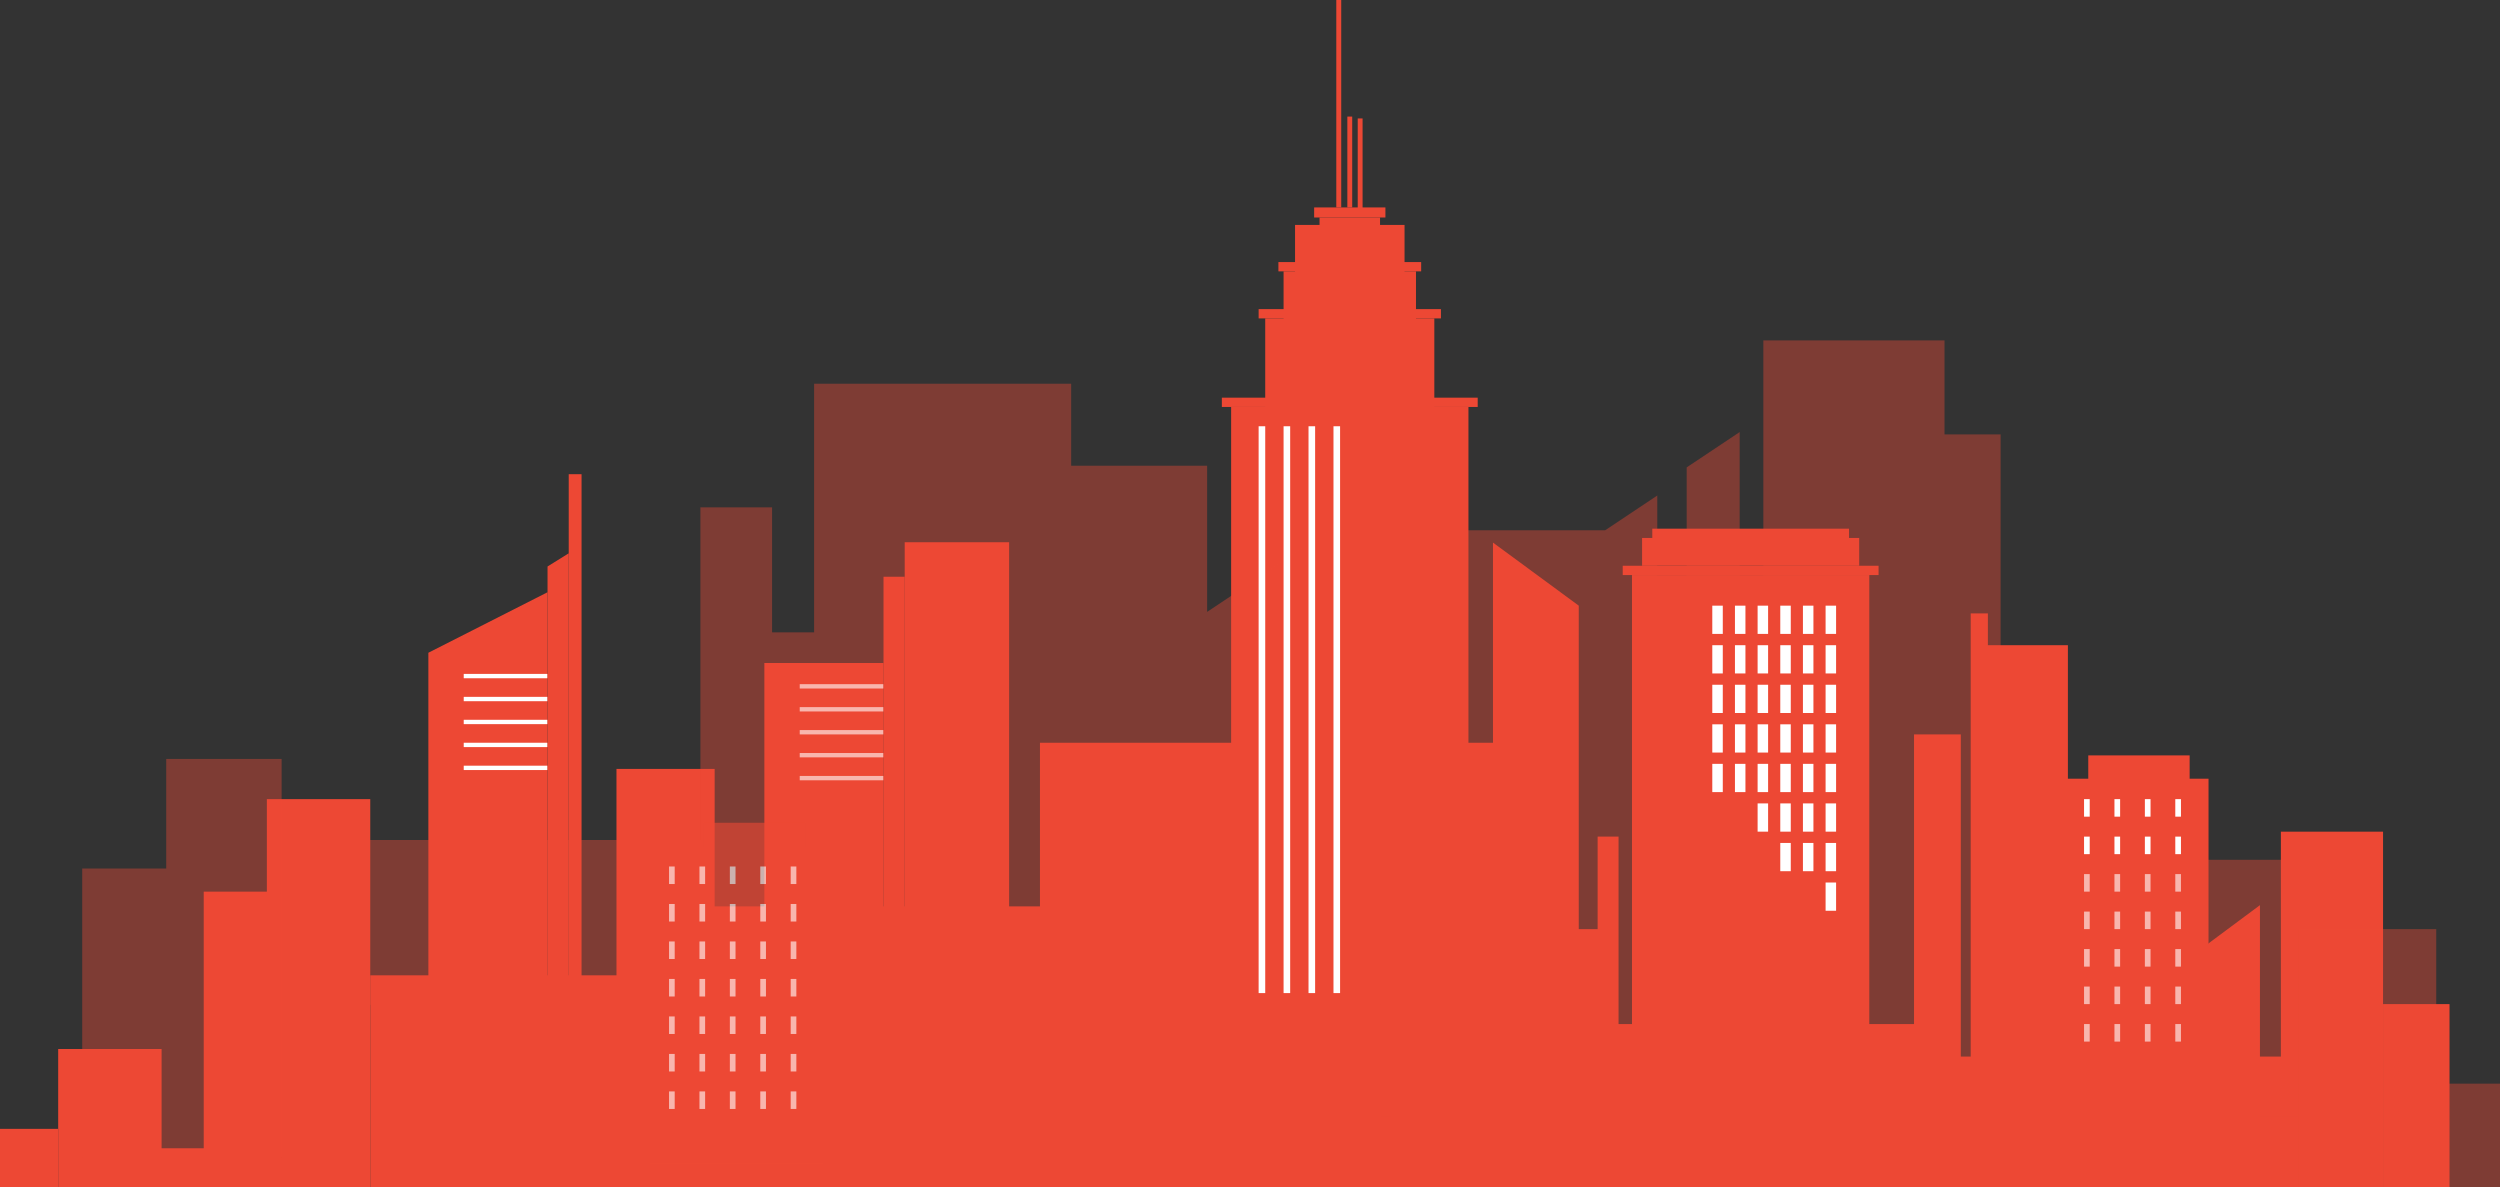   <svg xmlns="http://www.w3.org/2000/svg" viewBox="0 0 1703.68 808.95" width="100%" style="vertical-align: middle; max-width: 100%; width: 100%;">
   <rect x="0" y="0" width="1703.68" height="808.95" fill="#333333" stroke="none"/>
   <g>
    <g>
     <rect x="838.98" y="277.33" width="161.72" height="368.98" fill="rgb(237, 72, 52)">
     </rect>
     <rect x="832.66" y="271" width="174.35" height="6.33" fill="rgb(237, 72, 52)">
     </rect>
     <rect x="862.22" y="216.98" width="115.23" height="368.98" fill="rgb(237, 72, 52)">
     </rect>
     <rect x="857.72" y="210.65" width="124.24" height="6.33" fill="rgb(237, 72, 52)">
     </rect>
     <rect x="874.72" y="184.91" width="90.23" height="368.98" fill="rgb(237, 72, 52)">
     </rect>
     <rect x="871.2" y="178.59" width="97.28" height="6.33" fill="rgb(237, 72, 52)">
     </rect>
     <rect x="882.54" y="153.28" width="74.61" height="368.98" fill="rgb(237, 72, 52)">
     </rect>
     <rect x="899.23" y="148.22" width="41.22" height="368.98" fill="rgb(237, 72, 52)">
     </rect>
     <rect x="895.55" y="141.36" width="48.57" height="6.86" fill="rgb(237, 72, 52)">
     </rect>
     <rect x="910.64" width="3.37" height="141.36" fill="rgb(237, 72, 52)">
     </rect>
     <rect x="918.18" y="79.45" width="3.31" height="61.91" fill="rgb(237, 72, 52)">
     </rect>
     <rect x="925.25" y="80.72" width="3.31" height="61.91" fill="rgb(237, 72, 52)">
     </rect>
     <rect x="1386.47" y="530.67" width="118.58" height="216.26" fill="rgb(237, 72, 52)">
     </rect>
     <rect x="1423.1" y="514.78" width="69.07" height="189.03" fill="rgb(237, 72, 52)">
     </rect>
     <rect x="1399.49" y="544.58" width="3.86" height="11.95" fill="rgb(255, 255, 255)">
     </rect>
     <rect x="1420.22" y="544.58" width="3.86" height="11.95" fill="rgb(255, 255, 255)">
     </rect>
     <rect x="1440.94" y="544.58" width="3.86" height="11.95" fill="rgb(255, 255, 255)">
     </rect>
     <rect x="1461.67" y="544.58" width="3.86" height="11.95" fill="rgb(255, 255, 255)">
     </rect>
     <rect x="1482.4" y="544.58" width="3.86" height="11.95" fill="rgb(255, 255, 255)">
     </rect>
     <rect x="1399.49" y="570.13" width="3.86" height="11.95" fill="rgb(255, 255, 255)">
     </rect>
     <rect x="1420.22" y="570.13" width="3.86" height="11.95" fill="rgb(255, 255, 255)">
     </rect>
     <rect x="1440.94" y="570.13" width="3.86" height="11.95" fill="rgb(255, 255, 255)">
     </rect>
     <rect x="1461.67" y="570.13" width="3.86" height="11.95" fill="rgb(255, 255, 255)">
     </rect>
     <rect x="1482.4" y="570.13" width="3.86" height="11.95" fill="rgb(255, 255, 255)">
     </rect>
     <rect x="1399.49" y="595.67" width="3.86" height="11.95" fill="rgb(255, 255, 255)">
     </rect>
     <rect x="1420.22" y="595.67" width="3.86" height="11.95" fill="rgb(255, 255, 255)">
     </rect>
     <rect x="1440.94" y="595.67" width="3.86" height="11.95" fill="rgb(255, 255, 255)">
     </rect>
     <rect x="1461.67" y="595.67" width="3.86" height="11.95" fill="rgb(255, 255, 255)">
     </rect>
     <rect x="1482.4" y="595.67" width="3.86" height="11.95" fill="rgb(255, 255, 255)">
     </rect>
     <rect x="1399.49" y="621.22" width="3.86" height="11.95" fill="rgb(255, 255, 255)">
     </rect>
     <rect x="1420.22" y="621.22" width="3.86" height="11.95" fill="rgb(255, 255, 255)">
     </rect>
     <rect x="1440.94" y="621.22" width="3.86" height="11.95" fill="rgb(255, 255, 255)">
     </rect>
     <rect x="1461.67" y="621.22" width="3.86" height="11.95" fill="rgb(255, 255, 255)">
     </rect>
     <rect x="1482.4" y="621.22" width="3.86" height="11.95" fill="rgb(255, 255, 255)">
     </rect>
     <rect x="1399.49" y="646.77" width="3.86" height="11.95" fill="rgb(255, 255, 255)">
     </rect>
     <rect x="1420.22" y="646.77" width="3.86" height="11.95" fill="rgb(255, 255, 255)">
     </rect>
     <rect x="1440.94" y="646.77" width="3.86" height="11.95" fill="rgb(255, 255, 255)">
     </rect>
     <rect x="1461.67" y="646.77" width="3.86" height="11.95" fill="rgb(255, 255, 255)">
     </rect>
     <rect x="1482.4" y="646.77" width="3.86" height="11.95" fill="rgb(255, 255, 255)">
     </rect>
     <rect x="1399.49" y="672.32" width="3.86" height="11.95" fill="rgb(255, 255, 255)">
     </rect>
     <rect x="1420.22" y="672.32" width="3.86" height="11.95" fill="rgb(255, 255, 255)">
     </rect>
     <rect x="1440.94" y="672.32" width="3.86" height="11.95" fill="rgb(255, 255, 255)">
     </rect>
     <rect x="1461.67" y="672.32" width="3.86" height="11.95" fill="rgb(255, 255, 255)">
     </rect>
     <rect x="1482.4" y="672.32" width="3.86" height="11.95" fill="rgb(255, 255, 255)">
     </rect>
     <rect x="1399.49" y="697.86" width="3.86" height="11.95" fill="rgb(255, 255, 255)">
     </rect>
     <rect x="1420.22" y="697.86" width="3.86" height="11.95" fill="rgb(255, 255, 255)">
     </rect>
     <rect x="1440.94" y="697.86" width="3.86" height="11.95" fill="rgb(255, 255, 255)">
     </rect>
     <rect x="1461.67" y="697.86" width="3.86" height="11.95" fill="rgb(255, 255, 255)">
     </rect>
     <rect x="1482.4" y="697.86" width="3.86" height="11.95" fill="rgb(255, 255, 255)">
     </rect>
     <rect x="520.89" y="451.82" width="81.2" height="245.35" fill="rgb(237, 72, 52)">
     </rect>
     <rect x="544.99" y="466.24" width="57.11" height="2.96" fill="rgb(255, 255, 255)">
     </rect>
     <rect x="544.99" y="481.88" width="57.11" height="2.96" fill="rgb(255, 255, 255)">
     </rect>
     <rect x="544.99" y="497.52" width="57.11" height="2.96" fill="rgb(255, 255, 255)">
     </rect>
     <rect x="544.99" y="513.16" width="57.11" height="2.96" fill="rgb(255, 255, 255)">
     </rect>
     <rect x="544.99" y="528.79" width="57.11" height="2.96" fill="rgb(255, 255, 255)">
     </rect>
     <rect x="602.09" y="393.03" width="14.44" height="304.13" fill="rgb(237, 72, 52)">
     </rect>
     <rect x="616.53" y="369.52" width="71.17" height="327.65" fill="rgb(237, 72, 52)">
     </rect>
     <polygon points="373.13 690.17 291.92 690.17 291.92 444.83 373.13 403.59 373.13 690.17" fill="rgb(237, 72, 52)">
     </polygon>
     <rect x="316.02" y="459.25" width="57.11" height="2.96" fill="rgb(255, 255, 255)">
     </rect>
     <rect x="316.02" y="474.89" width="57.11" height="2.96" fill="rgb(255, 255, 255)">
     </rect>
     <rect x="316.02" y="490.52" width="57.11" height="2.96" fill="rgb(255, 255, 255)">
     </rect>
     <rect x="316.02" y="506.16" width="57.11" height="2.96" fill="rgb(255, 255, 255)">
     </rect>
     <rect x="316.02" y="521.8" width="57.11" height="2.96" fill="rgb(255, 255, 255)">
     </rect>
     <polygon points="373.13 386.04 387.57 377.06 387.57 690.17 373.13 690.17 373.13 386.04" fill="rgb(237, 72, 52)">
     </polygon>
     <rect x="387.57" y="323.15" width="8.74" height="367.02" fill="rgb(237, 72, 52)">
     </rect>
     <polygon points="252.32 664.65 420.11 664.65 420.11 523.99 487.01 523.99 487.01 617.67 708.7 617.67 708.7 506.17 1059.38 506.17 1059.38 720.02 1554.35 720.02 1554.35 566.76 1623.98 566.76 1623.98 808.95 252.32 808.95 252.32 664.65" fill="rgb(237, 72, 52)">
     </polygon>
     <rect x="181.85" y="544.58" width="70.47" height="264.37" fill="rgb(237, 72, 52)">
     </rect>
     <rect x="138.83" y="607.63" width="70.47" height="201.32" fill="rgb(237, 72, 52)">
     </rect>
     <rect x="93.53" y="782.52" width="70.47" height="26.43" fill="rgb(237, 72, 52)">
     </rect>
     <rect x="39.65" y="714.87" width="70.47" height="94.08" fill="rgb(237, 72, 52)">
     </rect>
     <rect y="769.29" width="39.65" height="39.65" fill="rgb(237, 72, 52)">
     </rect>
     <g style="opacity:0.4">
      <polygon points="113.27 517.2 113.27 591.87 56.01 591.87 56.01 789.12 191.92 789.12 191.92 517.2 113.27 517.2" fill="rgb(237, 72, 52)">
      </polygon>
     </g>
     <g style="opacity:0.4">
      <polygon points="1363.37 585.95 1363.37 296.02 1325.13 296.02 1325.13 231.98 1201.66 231.98 1201.66 492.32 1185.54 492.32 1185.54 294.42 1149.43 318.49 1149.43 426.83 1129.39 426.83 1129.39 337.67 1093.84 361.38 905.97 361.38 822.63 416.97 822.63 317.37 729.98 317.37 729.98 261.51 554.79 261.51 554.79 430.92 526.15 430.92 526.15 345.71 477.3 345.71 477.3 572.42 238 572.42 238 684.78 940.45 684.78 940.45 760.86 1603.01 760.86 1603.01 585.95 1363.37 585.95" fill="rgb(237, 72, 52)">
      </polygon>
     </g>
     <polygon points="1017.43 539.8 1017.43 369.76 1075.88 412.74 1075.88 633.17 1088.74 633.17 1088.74 570.13 1103 570.13 1103 697.86 1304.35 697.86 1304.35 500.48 1336.23 500.48 1336.23 746.93 1342.97 740.18 1342.97 418 1354.68 418 1354.68 439.69 1409.21 439.69 1409.21 745.19 1499.82 745.19 1499.82 646.77 1540.09 616.83 1540.09 725.05 1540.09 783.78 940.45 783.78 1017.43 539.8" fill="rgb(237, 72, 52)">
     </polygon>
     <g style="opacity:0.6">
      <rect x="442.91" y="576.58" width="118.58" height="216.26" fill="rgb(237, 72, 52)">
      </rect>
      <rect x="479.54" y="560.69" width="69.07" height="189.03" fill="rgb(237, 72, 52)">
      </rect>
      <rect x="455.93" y="590.49" width="3.86" height="11.95" fill="rgb(255, 255, 255)">
      </rect>
      <rect x="476.66" y="590.49" width="3.86" height="11.95" fill="rgb(255, 255, 255)">
      </rect>
      <rect x="497.38" y="590.49" width="3.86" height="11.95" fill="rgb(255, 255, 255)">
      </rect>
      <rect x="518.11" y="590.49" width="3.86" height="11.95" fill="rgb(255, 255, 255)">
      </rect>
      <rect x="538.83" y="590.49" width="3.86" height="11.95" fill="rgb(255, 255, 255)">
      </rect>
      <rect x="455.93" y="616.04" width="3.86" height="11.95" fill="rgb(255, 255, 255)">
      </rect>
      <rect x="476.66" y="616.04" width="3.86" height="11.95" fill="rgb(255, 255, 255)">
      </rect>
      <rect x="497.38" y="616.04" width="3.86" height="11.95" fill="rgb(255, 255, 255)">
      </rect>
      <rect x="518.11" y="616.04" width="3.86" height="11.95" fill="rgb(255, 255, 255)">
      </rect>
      <rect x="538.83" y="616.04" width="3.86" height="11.95" fill="rgb(255, 255, 255)">
      </rect>
      <rect x="455.93" y="641.58" width="3.86" height="11.95" fill="rgb(255, 255, 255)">
      </rect>
      <rect x="476.66" y="641.58" width="3.86" height="11.95" fill="rgb(255, 255, 255)">
      </rect>
      <rect x="497.38" y="641.58" width="3.86" height="11.95" fill="rgb(255, 255, 255)">
      </rect>
      <rect x="518.11" y="641.58" width="3.86" height="11.95" fill="rgb(255, 255, 255)">
      </rect>
      <rect x="538.83" y="641.58" width="3.86" height="11.95" fill="rgb(255, 255, 255)">
      </rect>
      <rect x="455.93" y="667.13" width="3.86" height="11.95" fill="rgb(255, 255, 255)">
      </rect>
      <rect x="476.66" y="667.13" width="3.86" height="11.95" fill="rgb(255, 255, 255)">
      </rect>
      <rect x="497.38" y="667.13" width="3.86" height="11.95" fill="rgb(255, 255, 255)">
      </rect>
      <rect x="518.11" y="667.13" width="3.86" height="11.95" fill="rgb(255, 255, 255)">
      </rect>
      <rect x="538.83" y="667.13" width="3.86" height="11.95" fill="rgb(255, 255, 255)">
      </rect>
      <rect x="455.93" y="692.68" width="3.86" height="11.95" fill="rgb(255, 255, 255)">
      </rect>
      <rect x="476.66" y="692.68" width="3.86" height="11.95" fill="rgb(255, 255, 255)">
      </rect>
      <rect x="497.38" y="692.68" width="3.86" height="11.95" fill="rgb(255, 255, 255)">
      </rect>
      <rect x="518.11" y="692.68" width="3.86" height="11.95" fill="rgb(255, 255, 255)">
      </rect>
      <rect x="538.83" y="692.68" width="3.86" height="11.95" fill="rgb(255, 255, 255)">
      </rect>
      <rect x="455.93" y="718.23" width="3.86" height="11.95" fill="rgb(255, 255, 255)">
      </rect>
      <rect x="476.66" y="718.23" width="3.86" height="11.95" fill="rgb(255, 255, 255)">
      </rect>
      <rect x="497.38" y="718.23" width="3.86" height="11.95" fill="rgb(255, 255, 255)">
      </rect>
      <rect x="518.11" y="718.23" width="3.86" height="11.95" fill="rgb(255, 255, 255)">
      </rect>
      <rect x="538.83" y="718.23" width="3.86" height="11.95" fill="rgb(255, 255, 255)">
      </rect>
      <rect x="455.93" y="743.77" width="3.86" height="11.95" fill="rgb(255, 255, 255)">
      </rect>
      <rect x="476.66" y="743.77" width="3.86" height="11.95" fill="rgb(255, 255, 255)">
      </rect>
      <rect x="497.38" y="743.77" width="3.86" height="11.95" fill="rgb(255, 255, 255)">
      </rect>
      <rect x="518.11" y="743.77" width="3.86" height="11.95" fill="rgb(255, 255, 255)">
      </rect>
      <rect x="538.83" y="743.77" width="3.86" height="11.95" fill="rgb(255, 255, 255)">
      </rect>
     </g>
     <rect x="1623.98" y="684.27" width="45.3" height="124.68" fill="rgb(237, 72, 52)">
     </rect>
     <g style="opacity:0.4">
      <polygon points="1660.23 738.48 1660.23 633.17 1566.1 633.17 1566.1 808.95 1642.85 808.95 1660.23 808.95 1703.68 808.95 1703.68 738.48 1660.23 738.48" fill="rgb(237, 72, 52)">
      </polygon>
     </g>
     <rect x="1112.16" y="391.88" width="161.72" height="368.98" fill="rgb(237, 72, 52)">
     </rect>
     <rect x="1166.88" y="412.74" width="7.15" height="19.25" fill="rgb(255, 255, 255)">
     </rect>
     <rect x="1182.32" y="412.74" width="7.15" height="19.25" fill="rgb(255, 255, 255)">
     </rect>
     <rect x="1197.76" y="412.74" width="7.15" height="19.25" fill="rgb(255, 255, 255)">
     </rect>
     <rect x="1213.21" y="412.74" width="7.15" height="19.25" fill="rgb(255, 255, 255)">
     </rect>
     <rect x="1228.65" y="412.74" width="7.15" height="19.25" fill="rgb(255, 255, 255)">
     </rect>
     <rect x="1244.09" y="412.74" width="7.15" height="19.25" fill="rgb(255, 255, 255)">
     </rect>
     <rect x="1166.88" y="439.69" width="7.15" height="19.25" fill="rgb(255, 255, 255)">
     </rect>
     <rect x="1182.32" y="439.69" width="7.15" height="19.25" fill="rgb(255, 255, 255)">
     </rect>
     <rect x="1197.76" y="439.69" width="7.15" height="19.25" fill="rgb(255, 255, 255)">
     </rect>
     <rect x="1213.21" y="439.69" width="7.15" height="19.25" fill="rgb(255, 255, 255)">
     </rect>
     <rect x="1228.65" y="439.69" width="7.15" height="19.25" fill="rgb(255, 255, 255)">
     </rect>
     <rect x="1244.09" y="439.69" width="7.15" height="19.25" fill="rgb(255, 255, 255)">
     </rect>
     <rect x="1166.88" y="466.64" width="7.15" height="19.25" fill="rgb(255, 255, 255)">
     </rect>
     <rect x="1182.32" y="466.64" width="7.15" height="19.25" fill="rgb(255, 255, 255)">
     </rect>
     <rect x="1197.76" y="466.64" width="7.15" height="19.25" fill="rgb(255, 255, 255)">
     </rect>
     <rect x="1213.21" y="466.64" width="7.15" height="19.25" fill="rgb(255, 255, 255)">
     </rect>
     <rect x="1228.65" y="466.64" width="7.15" height="19.25" fill="rgb(255, 255, 255)">
     </rect>
     <rect x="1244.09" y="466.64" width="7.15" height="19.25" fill="rgb(255, 255, 255)">
     </rect>
     <rect x="1166.88" y="493.6" width="7.15" height="19.25" fill="rgb(255, 255, 255)">
     </rect>
     <rect x="1182.32" y="493.6" width="7.15" height="19.25" fill="rgb(255, 255, 255)">
     </rect>
     <rect x="1197.76" y="493.6" width="7.15" height="19.25" fill="rgb(255, 255, 255)">
     </rect>
     <rect x="1213.21" y="493.6" width="7.15" height="19.25" fill="rgb(255, 255, 255)">
     </rect>
     <rect x="1228.65" y="493.6" width="7.15" height="19.25" fill="rgb(255, 255, 255)">
     </rect>
     <rect x="1244.09" y="493.6" width="7.15" height="19.25" fill="rgb(255, 255, 255)">
     </rect>
     <rect x="1166.88" y="520.55" width="7.15" height="19.25" fill="rgb(255, 255, 255)">
     </rect>
     <rect x="1182.32" y="520.55" width="7.15" height="19.25" fill="rgb(255, 255, 255)">
     </rect>
     <rect x="1197.76" y="520.55" width="7.15" height="19.25" fill="rgb(255, 255, 255)">
     </rect>
     <rect x="1213.21" y="520.55" width="7.15" height="19.25" fill="rgb(255, 255, 255)">
     </rect>
     <rect x="1228.65" y="520.55" width="7.15" height="19.25" fill="rgb(255, 255, 255)">
     </rect>
     <rect x="1244.09" y="520.55" width="7.15" height="19.25" fill="rgb(255, 255, 255)">
     </rect>
     <rect x="1197.76" y="547.5" width="7.15" height="19.25" fill="rgb(255, 255, 255)">
     </rect>
     <rect x="1213.21" y="547.5" width="7.15" height="19.25" fill="rgb(255, 255, 255)">
     </rect>
     <rect x="1228.65" y="547.5" width="7.15" height="19.25" fill="rgb(255, 255, 255)">
     </rect>
     <rect x="1244.09" y="547.5" width="7.15" height="19.25" fill="rgb(255, 255, 255)">
     </rect>
     <rect x="1213.21" y="574.45" width="7.15" height="19.25" fill="rgb(255, 255, 255)">
     </rect>
     <rect x="1228.65" y="574.45" width="7.15" height="19.25" fill="rgb(255, 255, 255)">
     </rect>
     <rect x="1244.09" y="574.45" width="7.15" height="19.25" fill="rgb(255, 255, 255)">
     </rect>
     <rect x="1244.09" y="601.41" width="7.15" height="19.25" fill="rgb(255, 255, 255)">
     </rect>
     <rect x="1105.84" y="385.55" width="174.35" height="6.33" fill="rgb(237, 72, 52)">
     </rect>
     <rect x="1119.03" y="366.6" width="147.97" height="18.95" fill="rgb(237, 72, 52)">
     </rect>
     <rect x="1125.99" y="360.28" width="134.06" height="18.95" fill="rgb(237, 72, 52)">
     </rect>
     <rect x="857.72" y="290.48" width="4.5" height="386.28" fill="rgb(255, 255, 255)">
     </rect>
     <rect x="874.72" y="290.48" width="4.5" height="386.28" fill="rgb(255, 255, 255)">
     </rect>
     <rect x="891.72" y="290.48" width="4.5" height="386.28" fill="rgb(255, 255, 255)">
     </rect>
     <rect x="908.73" y="290.48" width="4.5" height="386.28" fill="rgb(255, 255, 255)">
     </rect>
    </g>
   </g>
  </svg>
